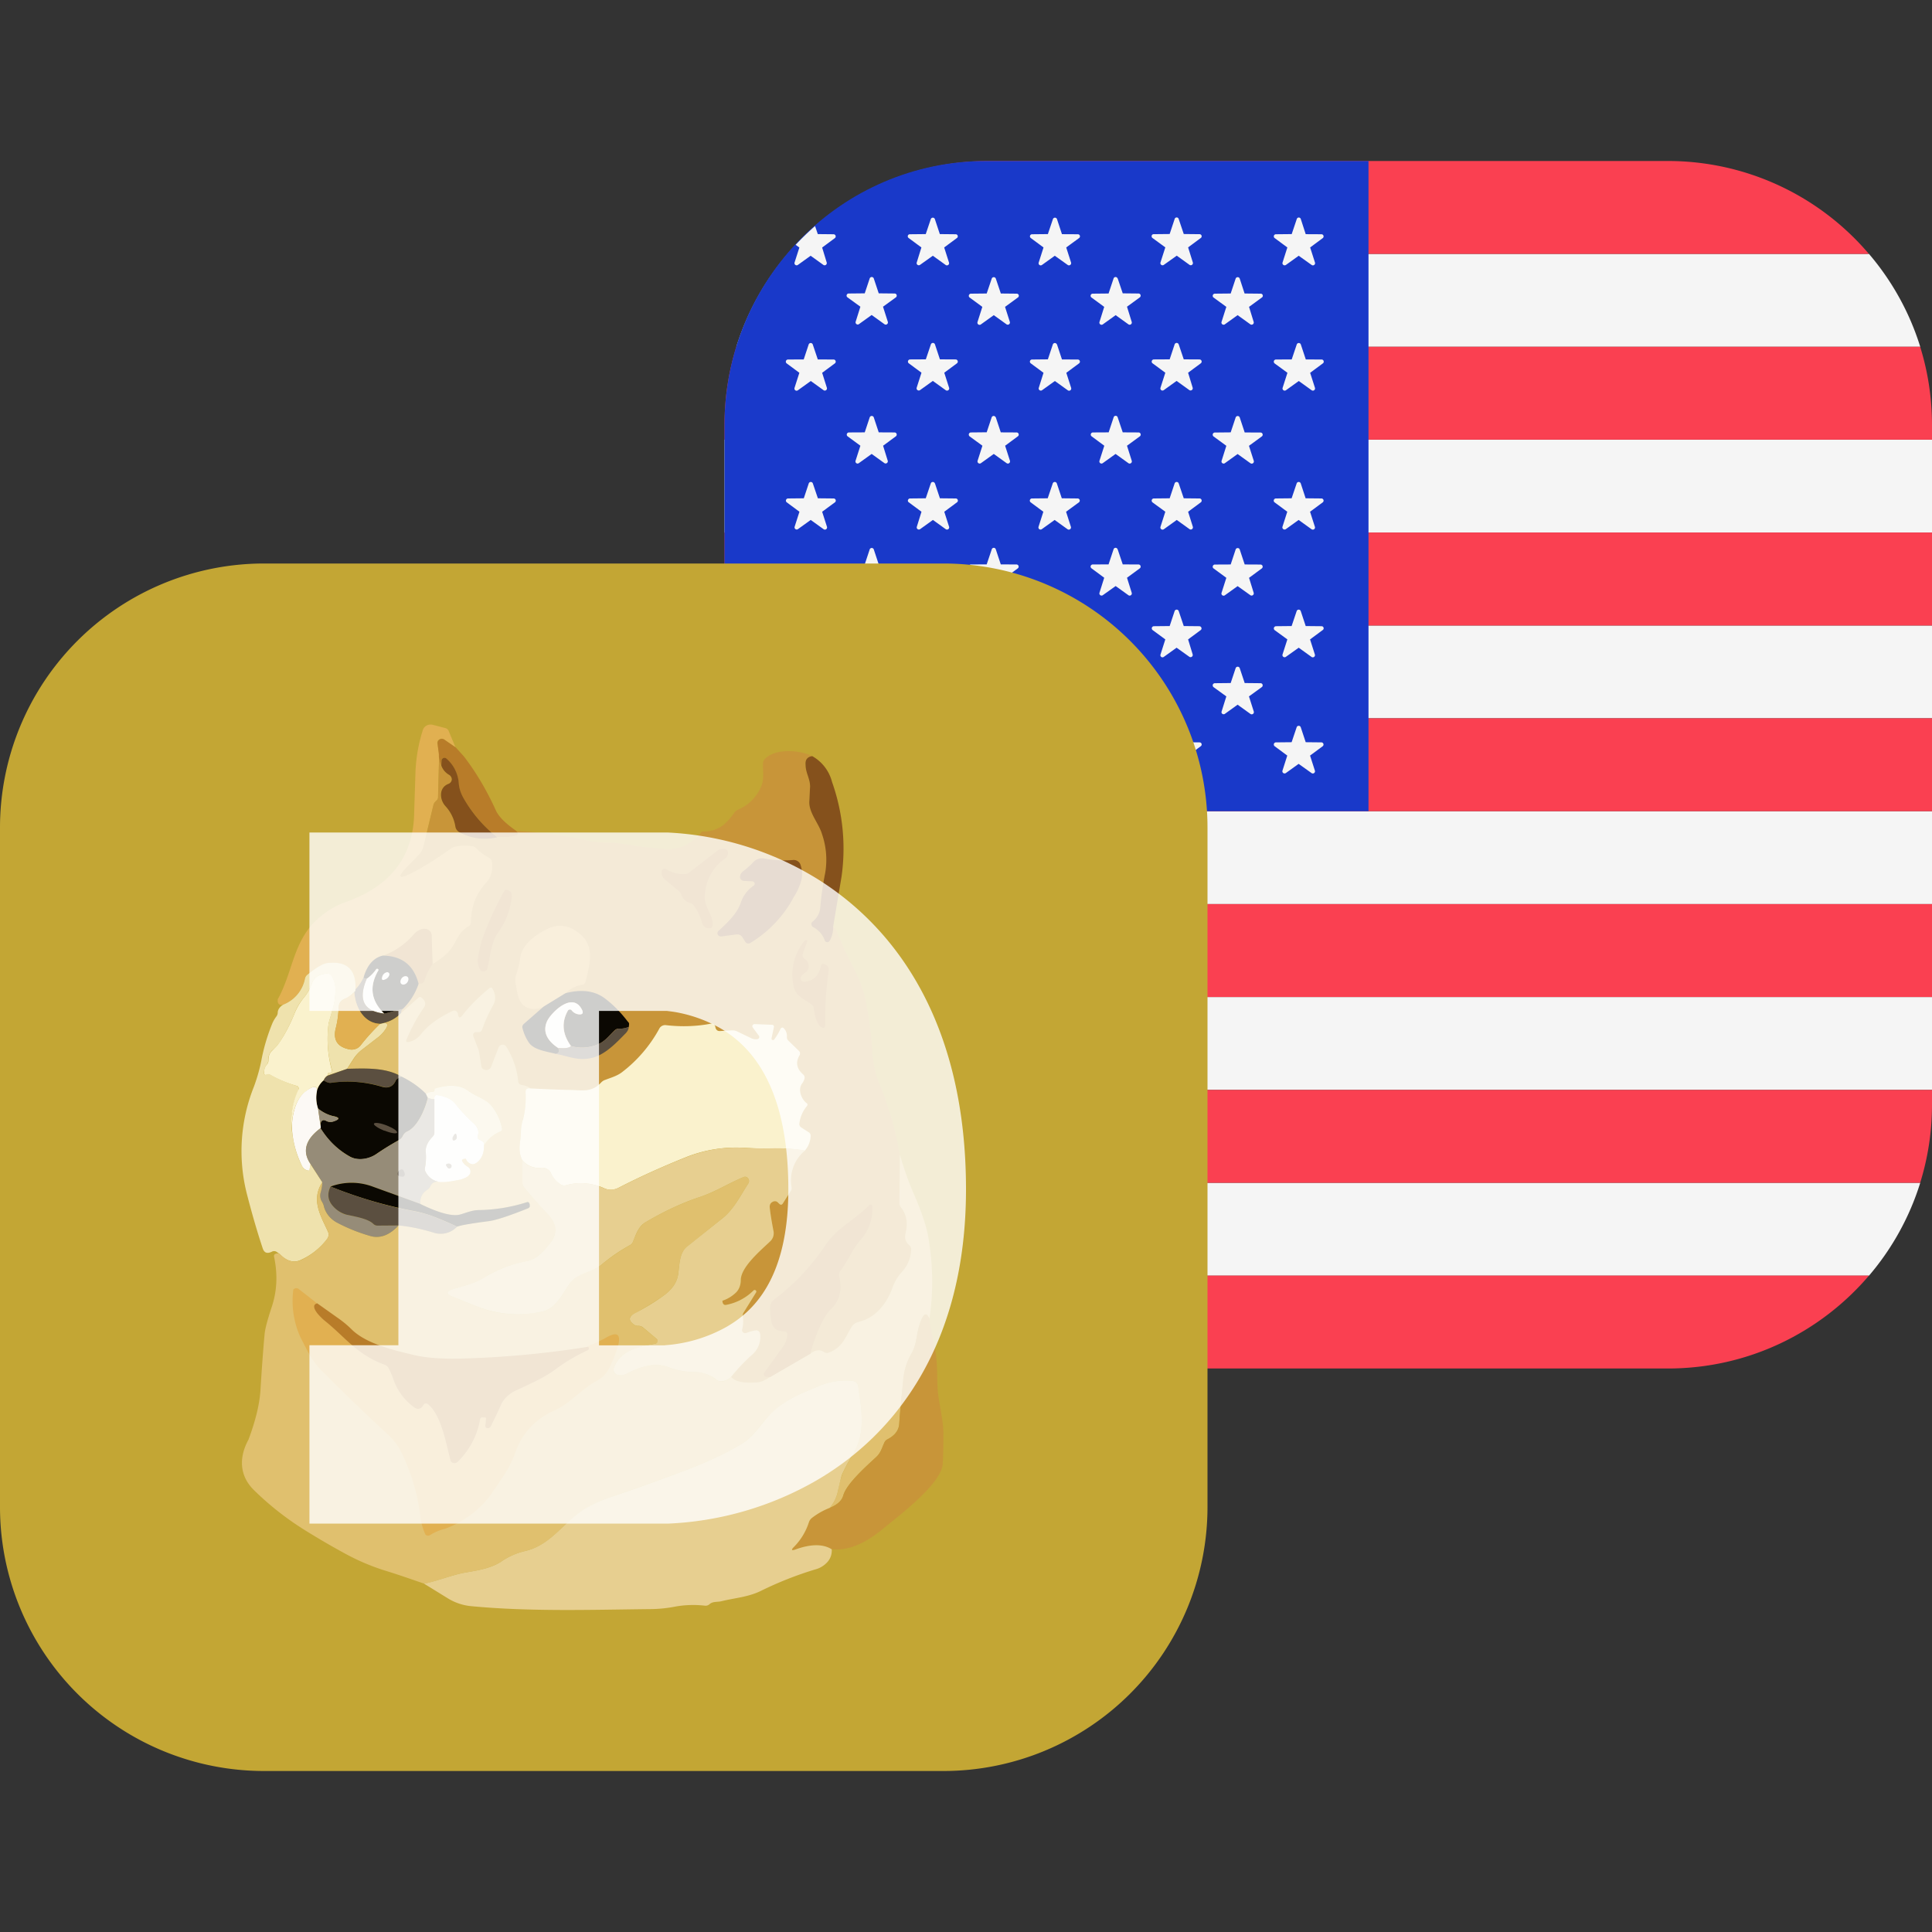 <svg xmlns="http://www.w3.org/2000/svg" width="24" height="24" fill="none"><rect width="100%" height="100%" fill="#333333" stroke="none"/><g clip-path="url(#a)"><path fill-rule="evenodd" clip-rule="evenodd" d="M9.784 3.154h13.433c.285.334.504.725.637 1.154H9.147c.134-.429.352-.82.637-1.154zM9 5.462h15v1.154H9V5.462zM24 7.77H9v1.153h15V7.77zM9 10.077h15v1.154H9v-1.154zm15 2.308H9v1.154h15v-1.154zM9.147 14.693h14.707a3.27 3.27 0 0 1-.637 1.154H9.784a3.274 3.274 0 0 1-.637-1.154z" fill="#F5F5F5"/><path fill-rule="evenodd" clip-rule="evenodd" d="M20.719 2H12.28c-1 0-1.896.448-2.498 1.154h13.434A3.274 3.274 0 0 0 20.719 2zM24 6.615H9V7.77h15V6.615zm-.147-2.307c.096.308.147.635.147.974v.18H9v-.18c0-.34.051-.666.147-.974h14.706zM24 8.923H9v1.154h15V8.923zm0 4.616v.18c0 .34-.051.666-.147.974H9.147A3.28 3.28 0 0 1 9 13.719v-.18h15zm-.783 2.307H9.783A3.274 3.274 0 0 0 12.281 17h8.438c1 0 1.896-.448 2.498-1.154zM9 11.231h15v1.154H9V11.23v.001z" fill="#FA4051"/><path d="M17 2h-4.75C10.455 2 9 3.47 9 5.281v4.796h8V2z" fill="#1939C9"/><path fill-rule="evenodd" clip-rule="evenodd" d="m11.613 2.721.062.187.197.002c.025 0 .036.032.015.047l-.158.117.06.188a.027.027 0 0 1-.041.03l-.16-.115-.16.114a.027.027 0 0 1-.04-.014.027.027 0 0 1 0-.016l.058-.187-.158-.117a.025.025 0 0 1-.01-.013.026.026 0 0 1 .01-.03.026.026 0 0 1 .016-.004l.196-.002.063-.187a.027.027 0 0 1 .025-.017.027.027 0 0 1 .025.017zm-1.743.541a.027.027 0 0 0 .04.03l.16-.115.16.115a.027.027 0 0 0 .03-.002.027.027 0 0 0 .01-.028l-.057-.187.158-.117a.027.027 0 0 0 .009-.013.028.028 0 0 0 0-.017.027.027 0 0 0-.025-.018l-.196-.002-.034-.1a3.302 3.302 0 0 0-.241.233l.046.034-.06.187zm.226 1.016.063.187.196.001c.026 0 .036.033.016.048l-.158.117.059.187a.027.027 0 0 1-.025.034.027.027 0 0 1-.015-.004l-.16-.115-.16.115a.027.027 0 0 1-.042-.03l.06-.187-.158-.117a.027.027 0 0 1 .015-.048l.197-.001.062-.187a.027.027 0 0 1 .025-.017.027.027 0 0 1 .025.017zm.064 1.912-.063-.186a.027.027 0 0 0-.025-.017.027.027 0 0 0-.025.017l-.062.186-.197.002a.027.027 0 0 0-.015.048l.158.117-.06.187a.027.027 0 0 0 .04.03l.16-.115.16.115a.027.027 0 0 0 .042-.014.027.027 0 0 0 0-.016l-.06-.187.159-.117a.027.027 0 0 0 .009-.013.028.028 0 0 0 0-.017.027.027 0 0 0-.025-.018l-.196-.002zm-.063 1.4.063.187.196.002c.026 0 .036.032.016.047l-.158.117.059.188a.027.027 0 0 1-.025.034.027.027 0 0 1-.015-.004l-.16-.115-.16.114a.027.027 0 0 1-.042-.03l.06-.187-.158-.117a.027.027 0 0 1 .015-.047l.197-.002.062-.187a.027.027 0 0 1 .025-.017.027.027 0 0 1 .025.017zm.063 1.63-.063-.187a.027.027 0 0 0-.025-.017.027.027 0 0 0-.025.017l-.062.187-.197.002a.027.027 0 0 0-.015.047l.158.117-.06.188a.027.027 0 0 0 .04.03l.16-.115.16.114a.027.027 0 0 0 .042-.014.027.027 0 0 0 0-.016l-.06-.187.159-.117a.026.026 0 0 0 .008-.013.027.027 0 0 0-.01-.028.027.027 0 0 0-.014-.006l-.196-.002zm.694-5.762.062.186.197.002c.026 0 .036.032.016.048l-.16.116.06.188a.027.027 0 0 1-.041.03l-.16-.115-.16.115a.027.027 0 0 1-.038-.014.027.027 0 0 1-.001-.016l.059-.188-.16-.116a.026.026 0 0 1-.01-.013.026.026 0 0 1 0-.017.026.026 0 0 1 .027-.018l.197-.002.062-.186a.027.027 0 0 1 .025-.017.027.027 0 0 1 .025.017zm.062 1.913-.062-.187a.027.027 0 0 0-.025-.017.027.027 0 0 0-.025.017l-.062.187-.197.001a.027.027 0 0 0-.025.035c.001.005.005.01.009.013l.159.117-.06.187a.027.027 0 0 0 .01.03.027.027 0 0 0 .03 0l.16-.115.16.115a.027.027 0 0 0 .03-.002.027.027 0 0 0 .01-.028l-.058-.187.159-.117a.027.027 0 0 0 .009-.013.028.028 0 0 0 0-.017.027.027 0 0 0-.025-.018l-.197-.001zm-.062 1.453.062.187.197.001c.026 0 .036.033.016.048l-.16.117.06.188a.027.027 0 0 1-.025.034.027.027 0 0 1-.014-.004l-.161-.115-.16.114a.027.027 0 0 1-.04-.014.027.027 0 0 1 0-.016l.059-.187-.16-.117a.027.027 0 0 1-.008-.013.026.026 0 0 1 0-.017.027.027 0 0 1 .025-.018l.197-.001.062-.187a.027.027 0 0 1 .025-.017.027.027 0 0 1 .025.017zm.062 1.66-.063-.184a.027.027 0 0 0-.025-.017.027.027 0 0 0-.025.017l-.062.186-.197.002a.027.027 0 0 0-.025.035c.001.005.005.01.009.013l.159.116-.06.188a.027.027 0 0 0 .01.03.027.027 0 0 0 .03 0l.16-.115.16.115a.027.027 0 0 0 .03-.002.027.027 0 0 0 .01-.028l-.058-.188.159-.116a.027.027 0 0 0 .009-.013.028.028 0 0 0 0-.017.027.027 0 0 0-.025-.018l-.197-.002v-.002zm.76-4.02-.062-.187a.027.027 0 0 0-.025-.017.027.027 0 0 0-.025.017l-.063.187-.196.001a.027.027 0 0 0-.025.035c.001.005.005.01.009.013l.158.117-.06.187a.027.027 0 0 0 .026.034c.005 0 .01-.001.015-.004l.16-.115.16.115a.027.027 0 0 0 .042-.013.026.026 0 0 0 0-.017l-.06-.187.158-.117a.027.027 0 0 0 0-.042.027.027 0 0 0-.015-.006l-.197-.001zm-.062 1.54.062.186.197.002c.025 0 .036.033.015.048l-.158.117.06.187a.027.027 0 0 1-.041.03l-.16-.115-.16.115a.027.027 0 0 1-.04-.014.027.027 0 0 1 0-.016l.058-.187-.158-.117a.026.026 0 0 1-.01-.013.026.026 0 0 1 .001-.017.027.027 0 0 1 .025-.018l.195-.002.063-.186a.027.027 0 0 1 .025-.017.027.027 0 0 1 .025.017zm.062 1.773-.062-.187a.027.027 0 0 0-.025-.017.027.027 0 0 0-.025.017l-.063.187-.196.002a.027.027 0 0 0-.024.018.026.026 0 0 0 0 .016c.001.005.004.01.008.013l.158.117-.06.188a.027.027 0 0 0 .026.034c.005 0 .01-.001.015-.004l.16-.115.16.114a.027.027 0 0 0 .042-.013.026.026 0 0 0 0-.017l-.06-.187.158-.117a.027.027 0 0 0 .008-.028.027.027 0 0 0-.023-.019l-.197-.002zm-.062 1.256.062.187.197.002c.025 0 .036.032.015.047l-.158.117.06.188a.027.027 0 0 1-.041.03l-.16-.115-.16.114a.027.027 0 0 1-.04-.014.027.027 0 0 1 0-.016l.058-.187-.158-.117a.027.027 0 0 1-.008-.013.026.026 0 0 1 .01-.028.027.027 0 0 1 .014-.006l.195-.002.063-.187a.027.027 0 0 1 .025-.017.027.027 0 0 1 .025.017zm.818-5.389-.062-.184a.027.027 0 0 0-.025-.017.027.027 0 0 0-.025.017l-.063.186-.196.002a.027.027 0 0 0-.025.035c.001.005.005.01.009.013l.158.116-.06.188a.027.027 0 0 0 .042.03l.16-.115.16.115a.027.027 0 0 0 .03-.002.027.027 0 0 0 .01-.028l-.06-.188.159-.116a.026.026 0 0 0-.015-.048l-.197-.002v-.002zm-.062 1.54.062.187.197.001c.025 0 .036.033.015.048l-.158.117.06.187a.027.027 0 0 1-.041.03l-.16-.115-.16.115a.027.027 0 0 1-.041-.03l.06-.187-.16-.117a.026.026 0 0 1-.008-.013.026.026 0 0 1 0-.017.027.027 0 0 1 .025-.018l.196-.002.062-.186a.027.027 0 0 1 .025-.017c.005 0 .01.002.015.005a.03.03 0 0 1 .01.012zm.062 1.827-.062-.187a.026.026 0 0 0-.05 0l-.063.187-.196.001a.027.027 0 0 0-.025.035c.001.005.005.01.009.013l.158.117-.06.188a.027.027 0 0 0 .042.03l.16-.115.16.114a.027.027 0 0 0 .03-.002.027.027 0 0 0 .01-.028l-.06-.187.159-.117a.027.027 0 0 0 0-.042.027.027 0 0 0-.015-.006l-.197-.001zm-.062 1.288.062.186.197.002c.025 0 .036.032.015.048l-.158.116.06.188a.027.027 0 0 1-.041.03l-.16-.115-.16.115a.027.027 0 0 1-.041-.03l.06-.188-.16-.116a.026.026 0 0 1-.008-.013.026.026 0 0 1 0-.017.027.027 0 0 1 .025-.018l.196-.002.062-.186a.027.027 0 0 1 .025-.017c.005 0 .01.002.015.005a.03.03 0 0 1 .01.012zm.822-5.39-.062-.188a.027.027 0 0 0-.025-.017.027.027 0 0 0-.025.017l-.063.187-.197.002a.026.026 0 0 0-.015.047l.158.117-.06.188a.027.027 0 0 0 .01.03.027.027 0 0 0 .03 0l.16-.115.16.114a.027.027 0 0 0 .042-.014.027.027 0 0 0 0-.016l-.06-.187.16-.117a.026.026 0 0 0 0-.042.026.026 0 0 0-.016-.005l-.197-.001zm-.062 1.369.062.187.197.001c.025 0 .036.033.015.048l-.158.117.06.187a.027.027 0 0 1-.042.03l-.16-.115-.16.115a.027.027 0 0 1-.04-.014.027.027 0 0 1 0-.016l.059-.187-.158-.117a.027.027 0 0 1-.01-.03.027.027 0 0 1 .025-.018l.197-.002.062-.186a.027.027 0 0 1 .025-.017c.005 0 .01.002.015.005a.03.03 0 0 1 .01.012zm.06 1.912-.062-.186a.027.027 0 0 0-.025-.017.027.027 0 0 0-.025.017l-.063.186-.197.002a.027.027 0 0 0-.024.019.027.027 0 0 0 .009.029l.158.117-.06.187a.027.027 0 0 0 .01.03.027.027 0 0 0 .03 0l.16-.115.16.115a.027.027 0 0 0 .042-.014.027.027 0 0 0 0-.016l-.06-.187.16-.117a.027.027 0 0 0 .009-.013.028.028 0 0 0 0-.017.027.027 0 0 0-.025-.018l-.197-.002zm-.062 1.4.062.187.197.002c.025 0 .036.032.015.047l-.158.117.06.188a.027.027 0 0 1-.042.03l-.16-.115-.16.114a.027.027 0 0 1-.04-.014.027.027 0 0 1 0-.016l.059-.187-.158-.117a.027.027 0 0 1-.008-.013.028.028 0 0 1 .009-.028.027.027 0 0 1 .014-.006l.197-.002.062-.187a.027.027 0 0 1 .025-.017c.005 0 .01.002.015.005a.03.03 0 0 1 .01.012zm.062 1.63-.062-.187a.027.027 0 0 0-.025-.017.027.027 0 0 0-.025.017l-.063.187-.197.002a.027.027 0 0 0-.023.019.028.028 0 0 0 0 .015c.001.005.004.01.008.013l.158.117-.06.188a.027.027 0 0 0 .01.03.027.027 0 0 0 .03 0l.16-.115.16.114a.027.027 0 0 0 .042-.014.027.027 0 0 0 0-.016l-.06-.187.16-.117a.026.026 0 0 0 .008-.013.027.027 0 0 0-.01-.028.027.027 0 0 0-.014-.006l-.197-.002zm.694-5.762.063.186.196.002c.026 0 .036.032.016.048L14 3.81l.059.19a.027.027 0 0 1-.025.034.027.027 0 0 1-.015-.004l-.16-.115-.16.115a.027.027 0 0 1-.041-.03l.059-.188-.158-.116a.027.027 0 0 1-.01-.03.027.027 0 0 1 .025-.018l.197-.002.062-.186a.026.026 0 0 1 .05 0v-.002zm.063 1.913-.063-.187a.026.026 0 0 0-.05 0l-.062.187-.197.001a.027.027 0 0 0-.024.019.027.027 0 0 0 .009.029l.158.117-.06.187a.027.027 0 0 0 .01.03.027.027 0 0 0 .03 0l.16-.115.16.115a.027.027 0 0 0 .041-.014.027.027 0 0 0 0-.016L14 5.537l.16-.117a.027.027 0 0 0 .009-.013.028.028 0 0 0 0-.017.027.027 0 0 0-.025-.018l-.196-.001zm-.063 1.453.063.187.196.001c.026 0 .036.033.016.048L14 7.177l.059.188a.027.027 0 0 1-.025.034.027.027 0 0 1-.015-.004l-.16-.115-.16.114a.027.027 0 0 1-.041-.03l.059-.187-.158-.117a.027.027 0 0 1-.01-.03.027.027 0 0 1 .025-.018l.197-.001.062-.187a.026.026 0 0 1 .05 0zm.063 1.66-.062-.184a.026.026 0 0 0-.05 0l-.062.186-.197.002a.027.027 0 0 0-.024.019.027.027 0 0 0 .009.029l.158.116-.06.188a.027.027 0 0 0 .01.03.027.027 0 0 0 .03 0l.16-.115.16.115a.027.027 0 0 0 .041-.014.027.027 0 0 0 0-.016L14 8.652l.16-.116a.027.027 0 0 0 .009-.013.028.028 0 0 0 0-.017.027.027 0 0 0-.025-.018l-.196-.002-.001-.002zm.695-5.764.063.187.196.002c.026 0 .036.032.016.047l-.158.117.059.188a.027.027 0 0 1-.025.034.027.027 0 0 1-.015-.004l-.16-.115-.16.114a.027.027 0 0 1-.042-.03l.06-.187-.16-.117a.025.025 0 0 1-.009-.013.026.026 0 0 1 .01-.03.026.026 0 0 1 .016-.004l.197-.002.062-.187a.026.026 0 0 1 .05 0zm.063 1.744-.063-.187a.027.027 0 0 0-.025-.017.027.027 0 0 0-.025.017l-.062.187-.197.001a.027.027 0 0 0-.025.035c.001.005.005.01.009.013l.159.117-.06.187a.027.027 0 0 0 .01.03.027.027 0 0 0 .03 0l.16-.115.16.115a.027.027 0 0 0 .03-.002.027.027 0 0 0 .01-.028l-.057-.187.158-.117a.027.027 0 0 0 .009-.013.028.028 0 0 0 0-.017.027.027 0 0 0-.025-.018l-.196-.001zm-.063 1.54.063.186.196.002c.026 0 .036.033.016.048l-.158.117.059.187a.027.027 0 0 1-.025.034.027.027 0 0 1-.015-.004l-.16-.115-.16.115a.027.027 0 0 1-.042-.03l.06-.187-.16-.117a.026.026 0 0 1-.008-.013.026.026 0 0 1 0-.017.027.027 0 0 1 .025-.018l.197-.002.062-.186a.027.027 0 0 1 .025-.017.027.027 0 0 1 .025.017zm.063 1.773-.063-.187a.027.027 0 0 0-.025-.017.027.027 0 0 0-.025.017l-.062.187-.197.002a.027.027 0 0 0-.024.018.026.026 0 0 0 0 .016c.001.005.004.01.008.013l.159.117-.06.188a.027.027 0 0 0 .01.03.027.027 0 0 0 .03 0l.16-.115.16.114a.027.027 0 0 0 .03-.002.027.027 0 0 0 .01-.028l-.057-.187.158-.117a.026.026 0 0 0 .008-.013.027.027 0 0 0-.01-.028.027.027 0 0 0-.014-.006l-.196-.002zm-.063 1.256.063.187.196.002c.026 0 .036.032.016.047l-.158.117.059.188a.027.027 0 0 1-.025.034.027.027 0 0 1-.015-.004l-.16-.115-.16.114a.027.027 0 0 1-.042-.03l.06-.187-.16-.117a.027.027 0 0 1-.007-.013.026.026 0 0 1 .01-.028.027.027 0 0 1 .014-.006l.197-.002.062-.187a.027.027 0 0 1 .025-.017.027.027 0 0 1 .025.017zm.818-5.389-.06-.184a.027.027 0 0 0-.025-.017.027.027 0 0 0-.025.017l-.062.186-.197.002a.027.027 0 0 0-.025.035c.001.005.004.01.009.013l.159.116-.06.188a.027.027 0 0 0 .025.034c.005 0 .01-.001.015-.004l.16-.115.16.115a.027.027 0 0 0 .03-.002.027.027 0 0 0 .01-.028l-.058-.188.159-.116a.026.026 0 0 0-.016-.048l-.197-.002-.002-.002zm-.06 1.541.062.187.197.001c.026 0 .036.033.016.048l-.16.117.06.187a.027.027 0 0 1-.041.03l-.16-.115-.16.115a.027.027 0 0 1-.039-.014.027.027 0 0 1 0-.016l.059-.187-.16-.117a.026.026 0 0 1-.008-.013.026.026 0 0 1 0-.017.027.027 0 0 1 .025-.018l.197-.002.062-.186a.027.027 0 0 1 .025-.017.027.027 0 0 1 .025.017zm.062 1.827-.062-.187a.027.027 0 0 0-.025-.017.027.027 0 0 0-.025.017l-.062.187-.197.001a.027.027 0 0 0-.025.035c.001.005.004.01.009.013l.159.117-.06.188a.027.027 0 0 0 .025.034c.005 0 .01-.001.015-.004l.16-.115.16.114a.027.027 0 0 0 .03-.002.027.027 0 0 0 .01-.028l-.058-.187.159-.117a.027.027 0 0 0 .009-.013.028.028 0 0 0 0-.017.027.027 0 0 0-.025-.018l-.197-.001zM15.4 8.299l.062.186.197.002c.026 0 .036.032.016.048l-.16.116.06.188a.027.027 0 0 1-.041.03l-.16-.115-.16.115a.027.027 0 0 1-.039-.014.027.027 0 0 1 0-.016l.059-.188-.16-.116a.026.026 0 0 1-.008-.013.026.026 0 0 1 0-.017.027.027 0 0 1 .025-.018l.197-.002.062-.186a.027.027 0 0 1 .025-.017.027.027 0 0 1 .025.017zm.82-5.39-.061-.188a.026.026 0 0 0-.05 0l-.063.187-.196.002a.026.026 0 0 0-.025.018.026.026 0 0 0 0 .016c.001.005.004.01.009.013l.158.117-.06.188a.027.027 0 0 0 .026.034c.005 0 .01-.001.015-.004l.16-.115.16.114a.027.027 0 0 0 .042-.013.026.026 0 0 0 0-.017l-.06-.187.158-.117a.027.027 0 0 0 .008-.028.027.027 0 0 0-.023-.019l-.197-.001zm-.061 1.369.062.187.197.001c.025 0 .036.033.015.048l-.158.117.06.187a.027.027 0 0 1-.041.03l-.16-.115-.16.115a.027.027 0 0 1-.041-.03l.06-.187-.16-.117a.027.027 0 0 1-.008-.013.026.026 0 0 1 0-.017.027.027 0 0 1 .025-.018l.196-.001.063-.187a.027.027 0 0 1 .025-.017.027.027 0 0 1 .025.017zm.06 1.912-.061-.186a.027.027 0 0 0-.025-.017.027.027 0 0 0-.025.017l-.063.186-.196.002a.027.027 0 0 0-.025.035c.001.005.005.01.009.013l.158.117-.06.187a.027.027 0 0 0 .026.034c.005 0 .01-.001.015-.004l.16-.115.16.115a.027.027 0 0 0 .042-.013.026.026 0 0 0 0-.017l-.06-.187.158-.117a.027.027 0 0 0 0-.042.027.027 0 0 0-.015-.006l-.197-.002zm-.061 1.4.062.187.197.002c.025 0 .036.032.015.047l-.158.117.06.188a.027.027 0 0 1-.041.03l-.16-.115-.16.114a.027.027 0 0 1-.041-.03l.06-.187-.16-.117a.027.027 0 0 1-.007-.013.026.026 0 0 1 .01-.028.027.027 0 0 1 .014-.006l.196-.002.063-.187a.027.027 0 0 1 .025-.017.027.027 0 0 1 .025.017zm.062 1.63-.062-.187a.027.027 0 0 0-.025-.017.027.027 0 0 0-.025.017l-.063.187-.196.002a.027.027 0 0 0-.024.018.026.026 0 0 0 0 .016c.001.005.004.01.008.013l.158.117-.06.188a.027.027 0 0 0 .026.034c.005 0 .01-.001.015-.004l.16-.115.16.114a.027.027 0 0 0 .042-.013.026.026 0 0 0 0-.017l-.06-.187.158-.117a.027.027 0 0 0 .008-.028.027.027 0 0 0-.023-.019l-.197-.002z" fill="#F5F5F5"/><path d="M11.719 7H3.28A3.281 3.281 0 0 0 0 10.281v8.438A3.28 3.28 0 0 0 3.281 22h8.438A3.281 3.281 0 0 0 15 18.719V10.28A3.281 3.281 0 0 0 11.719 7z" fill="#C3A634"/><path d="m5.66 9.283-.143-.097a.055.055 0 0 0-.08.02.049.049 0 0 0-.004.028l.022.134-.014.537a.052.052 0 0 1-.017.037l-.014.014a.088.088 0 0 0-.025.043c-.042.166-.084.338-.121.51a.246.246 0 0 1-.068.118l-.12.123c-.152.156-.133.182.064.08.15-.08.298-.174.456-.287.05-.037.14-.048.261-.034.023.002.043.01.057.026.05.051.104.089.163.121.02.008.03.027.034.048.014.092 0 .188-.068.258a.71.71 0 0 0-.191.488.064.064 0 0 1-.034.06c-.143.08-.152.233-.27.34a1.314 1.314 0 0 1-.174.129l-.012-.36a.08.08 0 0 0-.028-.059.089.089 0 0 0-.064-.021c-.045 0-.09.027-.13.07a.9.9 0 0 1-.377.26c-.118.027-.197.115-.244.268a.49.49 0 0 1-.104.156c.014-.245-.102-.355-.346-.33-.054.005-.138.053-.253.147a.085.085 0 0 0-.029.048.437.437 0 0 1-.27.322c-.047.011-.07-.01-.067-.056 0-.008 0-.013.006-.021.185-.336.188-.736.511-1.004.087-.077.187-.138.296-.182.56-.188.852-.54.88-1.063l.017-.525c.004-.19.035-.38.093-.561a.098.098 0 0 1 .048-.056.106.106 0 0 1 .075-.008l.155.04a.06.06 0 0 1 .042.035l.085.204h.003z" fill="#E1B051"/><path d="m5.66 9.283.104.115c.158.206.287.43.394.665.034.078.115.161.25.255.076.056 0 .086-.233.08a1.702 1.702 0 0 1-.41-.469.441.441 0 0 1-.068-.201.45.45 0 0 0-.152-.303.038.038 0 0 0-.038-.008.037.037 0 0 0-.016.011.034.034 0 0 0-.008.018l-.003.065a.303.303 0 0 1-.028-.14l-.017-.137c0-.01.001-.019.006-.027a.052.052 0 0 1 .02-.021.055.055 0 0 1 .056 0l.14.097h.003z" fill="#B87C29"/><path d="M10.09 9.393c-.059.005-.09.042-.084.107 0 .102.056.172.056.268 0 .062-.002.12-.008.183-.011.142.118.273.157.407a.99.99 0 0 1 .04.486 3.976 3.976 0 0 0-.062.43.235.235 0 0 1-.093.174.042.042 0 0 0-.011.054l.017.015c.07.04.118.097.14.167a.033.033 0 0 0 .012.017.035.035 0 0 0 .04.001.032.032 0 0 0 .013-.016.342.342 0 0 0 .042-.177c.028.027.048.054.05.07.057.147.125.292.198.43.079.152.126.28.149.388.048.23.079.462.093.69.005.11.04.276.084.375.121.29.205.582.253.883v.6a.066.066 0 0 0 .017.054c.07.089.087.196.056.322-.014.06 0 .108.042.143.02.016.029.034.029.059a.442.442 0 0 1-.116.281.52.52 0 0 0-.118.188c-.067.196-.205.378-.422.43a.135.135 0 0 0-.081.056c-.087.14-.113.263-.293.327a.053.053 0 0 1-.053-.008c-.05-.035-.107-.027-.169.019.037-.134.084-.269.146-.395a.647.647 0 0 1 .127-.177c.096-.102.124-.23.084-.391a.076.076 0 0 1 .014-.062c.096-.132.15-.268.26-.397a.581.581 0 0 0 .14-.408.024.024 0 0 0-.014-.021h-.017a.028.028 0 0 0-.011.008c-.17.174-.397.279-.535.482-.177.269-.39.494-.641.685a.142.142 0 0 0-.056.128c.017.127 0 .266.177.269.028.002.04.016.04.04a.23.23 0 0 1-.049.142c-.084.115-.165.231-.244.349 0 .009.003.017.01.024.006.006.014.01.023.01l.045.003c-.05.027-.095.062-.157.067-.169.017-.278-.008-.33-.067.097-.115.184-.206.26-.276a.281.281 0 0 0 .096-.279.046.046 0 0 0-.043-.024.45.45 0 0 0-.118.032.04.04 0 0 1-.043-.004.038.038 0 0 1-.013-.017.036.036 0 0 1 0-.022.486.486 0 0 0 .011-.169.057.057 0 0 1 .008-.043l.155-.25a.019.019 0 0 0 .003-.014.018.018 0 0 0-.009-.012.02.02 0 0 0-.012-.004.02.02 0 0 0-.013.004.655.655 0 0 1-.337.182c-.026.006-.04-.005-.048-.026l-.006-.022.003-.003a.438.438 0 0 0 .174-.107.227.227 0 0 0 .057-.153c0-.163.247-.367.362-.477a.136.136 0 0 0 .042-.126 3.395 3.395 0 0 1-.047-.296c-.003-.034.011-.059.042-.072a.047.047 0 0 1 .028-.005c.009 0 .017.005.025.01l.023.022c.02.016.037.013.048-.008l.101-.161a.049.049 0 0 0 .006-.032.477.477 0 0 1 .163-.46.293.293 0 0 0 .073-.181.047.047 0 0 0-.028-.049l-.085-.054a.054.054 0 0 1-.022-.022.051.051 0 0 1-.006-.031.436.436 0 0 1 .093-.215c.011-.013.011-.027-.003-.037-.064-.049-.112-.17-.056-.242a.168.168 0 0 0 .028-.07.041.041 0 0 0-.011-.04c-.084-.075-.101-.155-.048-.244.009-.019.009-.035-.006-.048l-.137-.137a.046.046 0 0 1-.014-.04.139.139 0 0 0-.037-.107.029.029 0 0 0-.023-.01.03.03 0 0 0-.013.004.027.027 0 0 0-.009.01.639.639 0 0 1-.076.135l-.017.005c-.014 0-.02-.008-.017-.021l.028-.134c.006-.022-.002-.035-.028-.035l-.208-.008a.03.03 0 0 0-.014.003.027.027 0 0 0-.015.023c0 .005.001.01.004.014l.076.107a.026.026 0 0 1 .003.024.027.027 0 0 1-.02.017.115.115 0 0 1-.073-.011l-.186-.089a.134.134 0 0 0-.062-.01l-.14.008c-.031 0-.05-.011-.057-.038l-.008-.021a.043.043 0 0 0-.019-.026.047.047 0 0 0-.032-.007 1.827 1.827 0 0 1-.562.02.082.082 0 0 0-.046.008.077.077 0 0 0-.033.031 1.71 1.71 0 0 1-.47.548c-.061.045-.132.067-.202.091a.13.13 0 0 0-.056.035c-.116.123-.22.094-.377.091-.169-.003-.332-.01-.495-.019a.26.26 0 0 0-.113-.043.052.052 0 0 1-.028-.014.047.047 0 0 1-.014-.029.99.99 0 0 0-.146-.431.05.05 0 0 0-.021-.021.054.054 0 0 0-.057.004.05.05 0 0 0-.018.022l-.098.247a.062.062 0 0 1-.045.037.065.065 0 0 1-.056-.016.058.058 0 0 1-.017-.035l-.026-.155a.335.335 0 0 0-.02-.073l-.056-.147a.033.033 0 0 1 0-.025.035.035 0 0 1 .017-.018.037.037 0 0 1 .017-.003h.037c.02 0 .03-.008.04-.027.033-.102.08-.201.134-.295a.204.204 0 0 0-.003-.215c-.01-.018-.028-.02-.045-.005a2.318 2.318 0 0 0-.332.333c-.028.04-.047.035-.056-.014a.053.053 0 0 0-.014-.035c-.014-.01-.028-.013-.048-.005-.171.08-.303.175-.393.287a.26.26 0 0 1-.158.1c-.022.002-.028-.006-.025-.027.058-.143.131-.28.22-.408.027-.038.016-.075-.029-.113-.014-.016-.028-.016-.045 0l-.21.188c-.001-.02.006-.039.019-.054a.75.75 0 0 0 .197-.31c.042.002.067-.012.076-.041a.618.618 0 0 1 .098-.201c.062-.038.121-.08.174-.13.119-.106.127-.26.27-.34a.065.065 0 0 0 .026-.025.062.062 0 0 0 .008-.034c0-.188.065-.349.191-.488a.307.307 0 0 0 .068-.258.06.06 0 0 0-.01-.028.064.064 0 0 0-.024-.02.622.622 0 0 1-.16-.12.095.095 0 0 0-.056-.027c-.127-.014-.214 0-.265.034-.157.113-.31.21-.455.288-.197.101-.217.075-.065-.081l.12-.123a.266.266 0 0 0 .068-.119l.121-.51a.088.088 0 0 1 .026-.042l.014-.014a.052.052 0 0 0 .017-.037l.014-.537a.277.277 0 0 0 .025.143.228.228 0 0 0 .096.115c.01.006.02.014.025.025.006.01.009.022.008.034a.06.06 0 0 1-.012.033.064.064 0 0 1-.03.02c-.124.049-.112.196-.036.277a.49.49 0 0 1 .126.255c.003.032.023.053.054.072.157.08.309.1.464.06.23 0 .309-.028.233-.081.31.018.605.059.886.12.084.017.172.027.259.027.163 0 .312.043.478.057.163.013.326.053.478-.022a.622.622 0 0 0 .21-.174.4.4 0 0 0 .265-.08.696.696 0 0 0 .14-.159.118.118 0 0 1 .043-.032.54.54 0 0 0 .29-.293c.036-.088.017-.187.02-.281 0-.02.008-.04.022-.054.132-.142.45-.11.59-.037z" fill="#C89539"/><path d="M10.09 9.393a.514.514 0 0 1 .246.321c.134.378.174.78.118 1.175l-.104.62a.342.342 0 0 1-.043.177.033.033 0 0 1-.013.014.035.035 0 0 1-.037-.002.032.032 0 0 1-.011-.014.299.299 0 0 0-.144-.167.044.044 0 0 1-.02-.023.041.041 0 0 1 0-.03.045.045 0 0 1 .014-.017.242.242 0 0 0 .093-.174c.014-.15.034-.292.062-.43a.978.978 0 0 0-.04-.482c-.039-.134-.168-.268-.157-.41l.009-.18c0-.1-.056-.17-.056-.271-.006-.065.025-.1.084-.107zM6.18 10.4a.645.645 0 0 1-.467-.059.098.098 0 0 1-.038-.03.092.092 0 0 1-.018-.042.486.486 0 0 0-.124-.255c-.073-.08-.085-.228.036-.276a.065.065 0 0 0 .03-.021.06.06 0 0 0 .013-.033.062.062 0 0 0-.009-.034.066.066 0 0 0-.025-.025.214.214 0 0 1-.096-.115l.003-.065c0-.006.003-.013.008-.018a.037.037 0 0 1 .016-.011.038.038 0 0 1 .038.008.449.449 0 0 1 .152.303c.005.07.028.137.067.201.11.188.248.344.41.472h.004z" fill="#85511C"/><path d="M8.923 10.56a.07.07 0 0 1 .037-.014c.07-.008.095.019.078.08a.072.072 0 0 1-.028.038.57.57 0 0 0-.253.464c-.011.148.099.223.096.365l-.009.024a.05.05 0 0 1-.036.016c-.045-.002-.073-.026-.085-.064a.659.659 0 0 0-.106-.223.076.076 0 0 0-.04-.027.166.166 0 0 1-.07-.037.155.155 0 0 1-.042-.065.12.12 0 0 0-.034-.05l-.163-.135a.124.124 0 0 1-.04-.047.119.119 0 0 1-.01-.06.037.037 0 0 1 .012-.023.04.04 0 0 1 .027-.01c.008 0 .014 0 .02.006a.398.398 0 0 0 .235.06c.02 0 .037-.009.054-.022l.357-.277z" fill="#B87C29"/><path d="M9.87 11.126a1.477 1.477 0 0 1-.553.59.047.047 0 0 1-.033.003.045.045 0 0 1-.026-.02l-.037-.058a.071.071 0 0 0-.031-.027.076.076 0 0 0-.042-.006l-.191.025a.045.045 0 0 1-.024-.006.041.041 0 0 1-.017-.017.038.038 0 0 1 .007-.044c.11-.1.236-.218.281-.357a.412.412 0 0 1 .158-.207.03.03 0 0 0 .011-.014.028.028 0 0 0 .001-.017.03.03 0 0 0-.01-.015.032.032 0 0 0-.016-.008l-.107-.005a.054.054 0 0 1-.033-.014.05.05 0 0 1-.015-.031c0-.03.011-.054.04-.076a.95.95 0 0 0 .123-.11.147.147 0 0 1 .143-.046c.113.02.231.028.355.017.02-.001.039.004.055.015.017.01.029.026.035.044.02.059.025.12.014.177a.702.702 0 0 1-.087.207z" fill="#85511C"/><path d="M5.987 11.68c.062-.182.152-.383.273-.605.01-.022.028-.027.05-.016.037.013.05.04.048.077a.928.928 0 0 1-.169.446c-.098.144-.093.295-.138.456a.04.04 0 0 1-.014.018.044.044 0 0 1-.022.009c-.025.002-.042-.003-.05-.02a.222.222 0 0 1-.029-.13c.011-.079.028-.156.05-.234z" fill="#B87C29"/><path d="m7.022 12.338-.27.17c-.082.031-.15.034-.211.005-.107-.054-.115-.19-.135-.293a.215.215 0 0 1 .008-.118.976.976 0 0 0 .048-.198c.02-.17.183-.287.338-.365.143-.067.28-.046.413.07.183.16.107.391.06.59a.045.045 0 0 1-.015.023.048.048 0 0 1-.025.011.37.37 0 0 0-.208.105h-.003z" fill="#E1B051"/><path d="M5.373 11.979a.63.63 0 0 0-.098.2c-.008.03-.034.044-.076.041-.056-.228-.202-.343-.436-.349a.93.93 0 0 0 .377-.263.185.185 0 0 1 .13-.07c.011 0 .023.002.034.005a.089.089 0 0 1 .05.044.08.08 0 0 1 .008.032l.011.36zm4.619.217c.112-.008.182-.075.208-.204 0-.003.002-.007.005-.01a.025.025 0 0 1 .009-.006.027.027 0 0 1 .02 0l.022.008a.066.066 0 0 1 .031.027c.007.013.01.026.008.04-.033.23-.047.456-.045.67 0 .052-.02.06-.062.028-.036-.035-.064-.108-.078-.218a.074.074 0 0 0-.028-.053c-.099-.073-.203-.102-.225-.236a.656.656 0 0 1 .137-.553.028.028 0 0 1 .017-.01c.006 0 .012 0 .017.005v.01l-.056.156c-.006.024 0 .043.02.059.045.032.061.072.05.118a.085.085 0 0 1-.037.054.167.167 0 0 0-.056.056.039.039 0 0 0-.001.03c.003.01.011.019.021.024.006.005.014.005.023.005z" fill="#B87C29"/><path d="M4.764 11.871c.233.006.377.121.436.35a.778.778 0 0 1-.197.313l-.228.06c-.169-.162-.191-.339-.076-.537.006-.008.003-.014-.006-.02-.005-.005-.014-.002-.02.003a.491.491 0 0 1-.117.121c-.029-.002-.04-.01-.037-.027.045-.15.127-.241.245-.265v.002z" fill="#0B0802"/><path d="M4.415 12.293c0 .016-.003.026-.014.03-.048.045-.085.074-.11.08-.056.021-.084.059-.084.115a1.164 1.164 0 0 1-.034.247c-.04.147.014.236.155.268.028.008.06.008.088-.002a.14.14 0 0 0 .069-.052c.07-.09.15-.177.236-.26l.048-.01c.056 0 .056.032.003.101a.382.382 0 0 1-.068.07l-.202.156a.46.46 0 0 0-.107.112l-.084.13-.242.082.005-.018c0-.011.009-.017.023-.014.008 0 .017-.005.025-.019a.016.016 0 0 0 .003-.013 1.43 1.43 0 0 1-.042-.59l.053-.188c.02-.07.031-.145.031-.22a.306.306 0 0 0-.053-.177.055.055 0 0 0-.023-.021.06.06 0 0 0-.03-.006c-.093.005-.155.043-.183.115a.574.574 0 0 1-.107.188.704.704 0 0 0-.116.201c-.056.137-.12.26-.197.373a.882.882 0 0 1-.084.084.152.152 0 0 0-.04.117.089.089 0 0 1-.019.051.156.156 0 0 0-.034.108c0 .021.009.027.028.016a.064.064 0 0 1 .045 0c.107.062.221.11.34.145a.045.045 0 0 1 .018.035l-.003.018a.914.914 0 0 0-.085.48c.02.188.065.344.133.467.01.022.028.035.056.046.02.005.03 0 .034-.019l.01-.059.147.226c-.143.22-.022.413.07.614a.09.09 0 0 1-.01.091.846.846 0 0 1-.327.26c-.101.049-.197-.002-.264-.075l-.04-.027a.058.058 0 0 0-.056 0c-.056.027-.093.017-.113-.04-.073-.22-.14-.453-.202-.697a2.156 2.156 0 0 1 .093-1.315c.042-.115.076-.233.098-.357a2.4 2.4 0 0 1 .132-.432.434.434 0 0 1 .045-.077.086.086 0 0 0 .02-.049c0-.04.025-.075.068-.102a.437.437 0 0 0 .27-.322.085.085 0 0 1 .028-.048c.115-.094.2-.142.253-.147.244-.027.36.085.346.33z" fill="#EFE2AD"/><path d="M4.772 12.593c-.253-.032-.326-.174-.22-.432a.459.459 0 0 0 .121-.12c.006-.006.012-.009.02-.003.009.005.011.01.006.018-.116.199-.09.376.076.537h-.003zm.03-.515a.03.03 0 0 1 .016 0c.005.002.01.004.013.008a.026.026 0 0 1 .006.024.079.079 0 0 1-.019.034.085.085 0 0 1-.032.022c-.034.017-.048.006-.04-.026.009-.035.029-.054.057-.062z" fill="#FCF9F5"/><path d="M4.07 13.36a.11.11 0 0 0-.049.062.266.266 0 0 0-.084.134c.006-.075-.045-.072-.143.006-.13.096-.172.316-.17.464a.911.911 0 0 1 .088-.5.044.044 0 0 0-.017-.034 1.467 1.467 0 0 1-.34-.142.043.043 0 0 0-.045 0c-.02.008-.028.002-.028-.02a.139.139 0 0 1 .033-.107.072.072 0 0 0 .02-.053c0-.046.011-.086.042-.115.042-.043.07-.07.079-.084.079-.112.143-.236.2-.375a.768.768 0 0 1 .115-.199.574.574 0 0 0 .107-.188c.028-.072.09-.11.183-.115a.06.06 0 0 1 .032.005c.01.005.018.013.024.022a.304.304 0 0 1 .05.177c0 .075-.01.15-.03.223l-.054.187c-.027.2-.013.402.042.596l-.002.005c-.009.014-.017.02-.029.02-.01-.004-.02 0-.02.012l-.005.02z" fill="#FAF2CD"/><path d="M4.519 12.137c0 .013.008.021.037.024-.11.258-.037.402.219.43L5 12.533a.078.078 0 0 0-.017.051.417.417 0 0 1-.214.123l-.048.011c-.21-.008-.309-.22-.32-.397.011 0 .017-.013.014-.03a.523.523 0 0 0 .104-.155z" fill="#5B4F40"/><path d="M4.989 12.153c-.02.027-.02.06 0 .072.02.014.053.003.07-.021.02-.027.02-.059 0-.072-.02-.014-.053-.003-.07.021z" fill="#FCF9F5"/><path d="M6.592 13.521c-.042-.008-.062.008-.062.046.006.123-.006.236-.034.33a.82.82 0 0 0-.025.166c0 .124-.045.207.014.346l.006.285a.09.09 0 0 0 .022.059c.098.118.197.228.293.33.115.123.123.246.022.367-.084.1-.152.188-.29.218-.197.04-.377.107-.531.206-.113.072-.248.1-.377.14-.09.03-.093.061-.003.096l.287.116c.267.112.526.12.81.07.183-.033.262-.226.357-.355.093-.134.273-.131.397-.236.098-.08.213-.16.346-.236a.082.082 0 0 0 .039-.043c.04-.094.067-.19.163-.247.228-.134.45-.236.658-.306.197-.064.363-.171.554-.252a.047.047 0 0 1 .032 0c.01.003.02.01.025.019.014.021.014.04 0 .062-.099.153-.18.324-.33.44l-.433.348c-.095.075-.09.226-.107.336-.014.107-.081.198-.196.279a4.4 4.4 0 0 1-.35.214c-.07.038-.075.08-.01.132.014.01.033.019.056.019.022 0 .045.008.062.021l.171.142a.034.034 0 0 1 0 .054.038.038 0 0 1-.017.005c-.213.04-.438.08-.517.306a.06.06 0 0 0 .021.07c.007.005.015.008.024.01.04.011.079.006.112-.013.158-.08.35-.147.524-.08.106.04.213.059.32.059.101 0 .197.035.281.102.02.013.043.018.065.016a.194.194 0 0 0 .113-.057c.047.06.157.08.326.067.062-.005.107-.037.157-.067l.501-.29c.062-.048.118-.053.169-.018.017.01.034.013.053.008.18-.067.206-.188.293-.327a.142.142 0 0 1 .084-.057c.214-.05.352-.233.422-.429a.544.544 0 0 1 .112-.188.43.43 0 0 0 .118-.281.07.07 0 0 0-.028-.059c-.042-.038-.056-.084-.042-.143.031-.126.014-.233-.056-.322a.084.084 0 0 1-.02-.053l.006-.601c.05.177.112.349.183.51.087.206.14.364.163.477.064.349.073.7.02 1.052-.037-.091-.076-.07-.121.064-.045.14-.031.252-.113.384a.813.813 0 0 0-.093.34c-.02.175-.036.344-.047.51-.006.086-.057.15-.144.196a.082.082 0 0 0-.04.04c-.033.07-.044.13-.106.185-.113.105-.366.328-.405.473-.023.08-.093.123-.169.155a.453.453 0 0 0 .101-.204 1.3 1.3 0 0 1 .056-.214c.037-.089.085-.172.13-.247.166-.263.107-.56.067-.848a.074.074 0 0 0-.024-.044.081.081 0 0 0-.049-.02.85.85 0 0 0-.388.053c-.214.092-.394.15-.59.322-.141.121-.225.295-.372.392-.174.11-.413.225-.714.34-.315.119-.633.231-.95.341-.09.03-.178.07-.262.116-.298.16-.445.47-.79.55a.857.857 0 0 0-.301.134c-.13.083-.293.107-.445.134-.169.03-.326.1-.506.137-.158-.054-.324-.113-.498-.166a2.756 2.756 0 0 1-.484-.207 9.638 9.638 0 0 1-.528-.309c-.219-.139-.422-.3-.605-.48-.186-.182-.186-.413-.068-.628.088-.236.141-.448.15-.638.014-.228.03-.454.05-.673.006-.067.037-.18.09-.341.065-.196.073-.403.028-.617-.005-.022.003-.035.023-.04.014-.006.028-.003.045 0 .07.075.163.126.264.08a.878.878 0 0 0 .326-.263.094.094 0 0 0 .012-.091c-.093-.201-.214-.394-.07-.614a.53.53 0 0 1-.02.126.138.138 0 0 0 .016.118l.02.045c.02.094.079.167.175.215.126.07.261.123.405.164.118.035.236-.008.351-.132.084.003.23.032.436.091a.277.277 0 0 0 .29-.075c.056-.021.185-.043.38-.064.084-.01.253-.064.5-.161a.038.038 0 0 0 .02-.048v-.017a.025.025 0 0 0-.01-.012.026.026 0 0 0-.016-.004h-.008a2.067 2.067 0 0 1-.596.1c-.079 0-.152.032-.225.053-.132.043-.386-.072-.5-.131a.173.173 0 0 1 .016-.1.183.183 0 0 1 .07-.074.11.11 0 0 0 .037-.043c.017-.04.05-.06.098-.06a.69.69 0 0 0 .276-.026c.079-.016.12-.051.124-.1a.065.065 0 0 0-.01-.034.07.07 0 0 0-.027-.025.155.155 0 0 1-.065-.067c-.005-.01 0-.021.014-.027l.017-.002c.009-.003.014 0 .017.005.014.032.037.054.068.06.02.005.04 0 .062-.017.064-.048.095-.12.092-.22a.451.451 0 0 1 .2-.166c.02-.01.028-.027.023-.046a.605.605 0 0 0-.135-.282c-.074-.08-.192-.11-.282-.18-.115-.088-.272-.072-.405-.031a.025.025 0 0 0-.017.013v.008c0 .01-.005.019-.02.019a.174.174 0 0 0-.084.032 1.096 1.096 0 0 0-.303-.217c-.197-.116-.45-.102-.675-.097l.084-.129a.448.448 0 0 1 .104-.112l.203-.156a.388.388 0 0 0 .067-.07c.054-.07.05-.102-.003-.102a.417.417 0 0 0 .214-.123l.211-.188c.017-.016.03-.016.048 0 .042.038.05.075.028.113a2.138 2.138 0 0 0-.222.408c-.006.021 0 .03.025.027a.26.26 0 0 0 .158-.1c.09-.113.222-.206.393-.287.017-.008.034-.005.045.005a.053.053 0 0 1 .02.035c.006.049.025.054.056.014.085-.11.197-.223.33-.333.019-.016.033-.013.044.005.042.076.042.148 0 .215a1.87 1.87 0 0 0-.132.295c-.008.019-.02.027-.04.027h-.036a.037.037 0 0 0-.022.01.034.034 0 0 0-.012.02v.016l.057.147a.232.232 0 0 1 .02.073l.025.155c.001.01.005.02.01.027a.062.062 0 0 0 .024.018.065.065 0 0 0 .058-.002.06.06 0 0 0 .029-.03l.095-.246a.051.051 0 0 1 .019-.022.055.055 0 0 1 .056-.003.053.053 0 0 1 .02.02.992.992 0 0 1 .147.429c0 .01.005.021.013.03a.051.051 0 0 0 .03.015.263.263 0 0 1 .112.043z" fill="#E0C06E"/><path d="M7.81 12.757a.258.258 0 0 1-.118.021.076.076 0 0 0-.057.022c-.064.059-.115.134-.202.171a.506.506 0 0 1-.338.024c-.11-.15-.12-.295-.042-.437a.027.027 0 0 1 .01-.012.03.03 0 0 1 .03-.003.028.028 0 0 1 .01.01c.026.03.057.045.094.048.039 0 .05-.016.036-.05-.115-.248-.388.031-.436.133-.056.124-.011.236.135.333l.011.021c.006.014.003.027-.008.04a.085.085 0 0 1-.028.014c-.113-.03-.279-.048-.34-.145a.56.56 0 0 1-.076-.174.051.051 0 0 1 0-.03.053.053 0 0 1 .017-.024l.244-.214.273-.167c.2-.053.366-.03.492.067.093.07.189.164.281.285.012.01.017.021.017.03l-.003.034-.002.003z" fill="#0B0802"/><path d="M4.401 12.322c.008.177.113.39.32.397-.084.08-.165.17-.236.26a.14.14 0 0 1-.07.052.147.147 0 0 1-.087.002c-.14-.032-.194-.12-.155-.268.02-.08.028-.161.034-.247 0-.054.028-.094.084-.113a.469.469 0 0 0 .11-.08v-.003z" fill="#E1B051"/><path d="M7.092 12.995c-.02.025-.073.03-.16.022-.146-.097-.191-.21-.135-.333.048-.102.32-.38.436-.134.014.035.003.054-.037.051a.13.13 0 0 1-.093-.048.027.027 0 0 0-.011-.01.03.03 0 0 0-.03.003.027.027 0 0 0-.01.012c-.078.142-.067.287.04.437z" fill="#FCF9F5"/><path d="M9.997 14.294a1.832 1.832 0 0 0-.37-.027 4.42 4.42 0 0 1-.372-.008c-.25-.016-.5.023-.731.115-.301.121-.58.247-.836.379a.233.233 0 0 1-.084.027.206.206 0 0 1-.101-.02.689.689 0 0 0-.47-.037.086.086 0 0 1-.07-.01.298.298 0 0 1-.118-.137.114.114 0 0 0-.048-.054.122.122 0 0 0-.07-.016.263.263 0 0 1-.242-.1c-.06-.136-.014-.22-.014-.343a.59.59 0 0 1 .028-.166c.025-.097.036-.207.03-.33 0-.038.02-.054.062-.046.164.008.33.016.495.019.158.003.262.032.38-.091a.122.122 0 0 1 .054-.035c.07-.027.14-.046.202-.091a1.71 1.71 0 0 0 .47-.548.077.077 0 0 1 .034-.032.082.082 0 0 1 .047-.008c.194.022.38.016.56-.019a.047.047 0 0 1 .032.007c.01.006.016.015.019.026l.005.021c.009.027.028.04.056.038l.144-.008c.022 0 .042 0 .062.01l.185.089c.023.01.048.013.074.01a.029.029 0 0 0 .011-.005.027.027 0 0 0 .008-.01.026.026 0 0 0 0-.025l-.079-.107a.026.026 0 0 1 0-.027.028.028 0 0 1 .026-.013l.208.008c.025 0 .034.013.028.035l-.028.134c0 .013.003.021.017.021.005 0 .014 0 .017-.008a.692.692 0 0 0 .078-.131.027.027 0 0 1 .008-.01.029.029 0 0 1 .012-.006.029.029 0 0 1 .022.01.14.14 0 0 1 .037.108c0 .016.003.027.014.04l.138.134c.014.016.014.032.006.051-.054.089-.037.17.047.242.012.013.017.026.015.043a.162.162 0 0 1-.031.066c-.057.076-.009.196.056.245.014.01.014.024.003.037a.412.412 0 0 0-.093.215c-.002.01 0 .021.005.03.005.01.013.018.023.023l.084.054a.05.05 0 0 1 .028.048.294.294 0 0 1-.073.183z" fill="#FAF2CD"/><path d="M7.81 12.757c0 .027-.012.05-.034.075-.113.115-.242.255-.4.303-.185.054-.306-.014-.47-.043a.087.087 0 0 0 .029-.013c.011-.014.014-.027.008-.04l-.011-.022c.087.01.14 0 .16-.022.118.033.23.025.338-.024.09-.037.14-.112.208-.171a.073.073 0 0 1 .056-.022.253.253 0 0 0 .118-.024l-.003.003zm-3.497.52c.225-.005.479-.019.675.097a.263.263 0 0 0-.07.043c-.03.08-.093.107-.177.08a1.47 1.47 0 0 0-.627-.046c-.026.006-.056-.005-.093-.029a.113.113 0 0 1 .048-.059l.244-.086z" fill="#5B4F40"/><path d="M4.988 13.374c.121.059.222.131.304.214l.022.049c-.028.128-.12.356-.253.418a.116.116 0 0 0-.056.054.109.109 0 0 1-.048.053 3.66 3.66 0 0 0-.28.172c-.09.065-.226.091-.327.035a.992.992 0 0 1-.369-.354L3.984 14c-.005-.034 0-.058.009-.072.014-.016.03-.019.053-.008a.111.111 0 0 0 .096.01c.084-.026.081-.05-.006-.066a.458.458 0 0 1-.186-.094.417.417 0 0 1-.014-.215.266.266 0 0 1 .085-.134c.036.024.067.035.093.03.21-.03.424-.013.627.048.084.027.146-.003.177-.08.006-.011.028-.027.07-.046z" fill="#0B0802"/><path d="M6.012 14.224c.009-.024-.008-.046-.056-.067-.02-.01-.028-.027-.02-.046.017-.059 0-.11-.05-.155a2.12 2.12 0 0 1-.23-.242.318.318 0 0 0-.226-.107c-.028-.005-.04.01-.033.046-.017.005-.043 0-.082-.016l-.023-.049a.174.174 0 0 1 .085-.026c.014 0 .022-.011.02-.022v-.008a.025.025 0 0 1 .006-.009.026.026 0 0 1 .01-.004c.133-.04.29-.054.405.032.09.07.209.096.282.18a.62.62 0 0 1 .135.281c.005.022 0 .035-.023.046a.428.428 0 0 0-.197.166h-.003z" fill="#EFE2AD"/><path d="M3.937 13.556a.417.417 0 0 0 .014.215l.034.23-.003.014c-.189.14-.23.29-.124.445l-.011.06c0 .018-.014.026-.031.018a.1.1 0 0 1-.06-.046 1.218 1.218 0 0 1-.129-.466c-.005-.148.037-.368.166-.467.099-.075.15-.078.144 0v-.003zm2.075.668c.003.1-.028.172-.092.22-.023.016-.043.022-.062.016a.096.096 0 0 1-.068-.059c-.003-.008-.008-.008-.017-.005l-.017.002c-.016.006-.02.017-.014.027a.168.168 0 0 0 .065.067c.011.006.02.015.027.025.006.01.01.022.01.034 0 .049-.045.08-.124.102-.127.027-.22.038-.276.027a.232.232 0 0 1-.155-.118.075.075 0 0 1-.01-.054.648.648 0 0 0 .01-.193c-.008-.077.034-.142.085-.195a.076.076 0 0 0 .022-.054v-.413c-.005-.035.009-.054.037-.049.087.011.169.043.225.11.068.086.146.167.228.242.05.046.067.096.05.155-.005.022 0 .035.02.046.048.021.065.043.056.067z" fill="#FCF9F5"/><path d="M5.315 13.637c.04.016.064.021.081.016v.415a.072.072 0 0 1-.022.052c-.05.053-.093.118-.085.195a.73.73 0 0 1-.01.19.084.084 0 0 0 .008.054c.039.068.092.108.157.119-.048 0-.081.018-.098.058a.1.1 0 0 1-.037.043.183.183 0 0 0-.07.075.173.173 0 0 0-.017.1 88.48 88.48 0 0 1-.593-.215.75.75 0 0 0-.524 0c-.042.089-.036.166.023.234.042.048.101.099.171.115.096.021.27.048.338.115a.067.067 0 0 0 .05.022l.265-.003c-.113.123-.233.166-.352.132a2.216 2.216 0 0 1-.405-.161.332.332 0 0 1-.112-.09.313.313 0 0 1-.062-.128.13.13 0 0 0-.02-.045.14.14 0 0 1-.017-.118.528.528 0 0 0 .02-.126l-.146-.226c-.107-.155-.065-.306.124-.445.098.155.219.274.365.354.104.054.24.027.332-.035a3.13 3.13 0 0 1 .279-.172.11.11 0 0 0 .05-.053.098.098 0 0 1 .056-.054c.13-.062.225-.29.254-.418h-.003zm-1.364.134c.067.053.13.08.185.094.085.016.088.04.006.067a.112.112 0 0 1-.096-.011c-.022-.01-.04-.008-.053.008-.011.013-.014.038-.009.072l-.033-.23z" fill="#968C78"/><path d="M4.775 14.044c.079.033.149.043.157.027.009-.021-.05-.059-.13-.091-.078-.03-.148-.04-.157-.021-.005.018.051.056.13.088v-.003z" fill="#5B4F40"/><path d="M5.675 14.13c0 .016-.009.027-.026.035-.014.008-.025.003-.028-.013 0-.011 0-.022.006-.032.028-.054.045-.049.048.01z" fill="#968C78"/><path d="M9.998 14.294a.481.481 0 0 0-.164.459c0 .01 0 .021-.005.032l-.101.16c-.012.022-.029.028-.048.009l-.023-.022a.05.05 0 0 0-.028-.01c-.005 0-.017 0-.025.005-.031.013-.045.038-.042.072.01.097.028.194.047.295a.138.138 0 0 1-.042.127c-.112.107-.36.314-.365.477 0 .065-.02.116-.054.153a.44.44 0 0 1-.174.107v.003l.003.021c.008.022.022.033.047.027a.649.649 0 0 0 .338-.18.02.02 0 0 1 .025 0 .019.019 0 0 1 .008.012c0 .004 0 .009-.002.013l-.155.25a.065.065 0 0 0-.011.042.43.43 0 0 1-.008.17.036.036 0 0 0 .007.03.04.04 0 0 0 .03.015l.019-.003a.454.454 0 0 1 .118-.032c.011 0 .022.003.03.01a.055.055 0 0 1 .018.027.288.288 0 0 1-.102.269c-.093.084-.18.176-.258.273a.177.177 0 0 1-.144.053.075.075 0 0 1-.028-.012.457.457 0 0 0-.281-.102.896.896 0 0 1-.324-.06c-.174-.066-.365 0-.52.081a.155.155 0 0 1-.112.014.069.069 0 0 1-.042-.031.062.062 0 0 1-.006-.05c.079-.225.304-.268.517-.306a.035.035 0 0 0 .027-.025.033.033 0 0 0 0-.018.035.035 0 0 0-.01-.016l-.169-.142a.096.096 0 0 0-.064-.021.093.093 0 0 1-.056-.02c-.065-.05-.057-.093.01-.133.125-.065.24-.134.35-.212.115-.08.182-.172.196-.28.017-.11.012-.26.107-.337l.433-.346c.15-.116.231-.287.33-.44a.054.054 0 0 0 0-.062.047.047 0 0 0-.056-.019c-.192.08-.358.188-.555.252-.21.07-.43.172-.658.306-.096.054-.124.153-.163.247a.082.082 0 0 1-.04.043 2.275 2.275 0 0 0-.345.236c-.124.107-.304.105-.397.236-.096.129-.174.322-.357.354a1.386 1.386 0 0 1-.81-.07l-.287-.115c-.09-.035-.087-.067 0-.096.132-.04.264-.068.38-.14.162-.1.342-.17.531-.207.138-.026.208-.12.29-.217.101-.12.093-.241-.023-.367a6.365 6.365 0 0 1-.292-.33.091.091 0 0 1-.023-.06l-.005-.284a.256.256 0 0 0 .242.097.122.122 0 0 1 .07.016.114.114 0 0 1 .048.054.335.335 0 0 0 .118.136.083.083 0 0 0 .07.011.682.682 0 0 1 .47.038c.032.014.067.019.101.016a.233.233 0 0 0 .085-.024 9.43 9.43 0 0 1 .832-.376c.23-.093.481-.133.731-.118.125.007.25.009.374.005.127 0 .25.006.372.027v.003z" fill="#E7CF90"/><path d="m5.56 14.506-.014-.019c-.012-.019-.006-.027.017-.032.014-.003.028 0 .036.008a.027.027 0 0 1 .011.019c0 .016-.005.027-.02.032a.025.025 0 0 1-.019 0 .025.025 0 0 1-.011-.008z" fill="#968C78"/><path d="M4.963 14.613a.028.028 0 0 1-.022-.027c0-.024.006-.043.028-.053.02-.011.034-.008.045.01a.115.115 0 0 1 .014.04c0 .027-.014.038-.04.033l-.025-.003z" fill="#5B4F40"/><path d="M5.223 14.957c.115.056.368.171.5.128.073-.021.146-.053.225-.053.206-.003.41-.037.605-.1.005 0 .01.002.014.005a.024.024 0 0 1 .008.011l.006.014v.027a.04.04 0 0 1-.022.021c-.248.1-.414.153-.501.161-.197.027-.32.046-.38.067a4.242 4.242 0 0 0-.273-.118 1.58 1.58 0 0 0-.284-.08 5.507 5.507 0 0 1-1.015-.3.75.75 0 0 1 .523 0l.59.214.004.002z" fill="#0B0802"/><path d="M4.106 14.74c.332.133.669.235 1.012.302.113.022.208.046.287.08.096.038.186.076.273.116a.28.28 0 0 1-.29.075 2.155 2.155 0 0 0-.436-.09l-.264.002a.072.072 0 0 1-.05-.021c-.068-.068-.243-.094-.338-.116a.347.347 0 0 1-.172-.115c-.056-.067-.065-.145-.022-.234z" fill="#5B4F40"/><path d="m10.067 16.816-.5.29h-.045a.037.037 0 0 1-.03-.02.033.033 0 0 1 .002-.034l.239-.333a.27.27 0 0 0 .047-.142c0-.024-.014-.038-.039-.038-.18-.005-.16-.145-.174-.268-.006-.056.011-.1.053-.131.253-.19.464-.419.641-.682.138-.206.366-.311.535-.485a.029.029 0 0 1 .028-.008.024.024 0 0 1 .014.021.581.581 0 0 1-.14.408c-.11.126-.164.268-.26.397a.077.077 0 0 0-.014.062c.04.16.012.29-.084.391a.646.646 0 0 0-.126.177 2.021 2.021 0 0 0-.147.395z" fill="#B87C29"/><path d="M3.94 16.19c-.051.014-.049.054.005.13.025.026.053.058.084.082.262.21.4.424.751.553.023.01.042.027.05.049.029.053.049.104.065.155.045.12.127.23.254.327a.072.072 0 0 0 .084.002.064.064 0 0 0 .02-.023.068.068 0 0 1 .016-.021.038.038 0 0 1 .026-.009c.008 0 .017.003.022.009.163.139.225.482.279.697a.051.051 0 0 0 .025.03.055.055 0 0 0 .04.005c.008 0 .016-.005.022-.014a.964.964 0 0 0 .281-.528c.003-.021.017-.03.04-.027h.02c.002 0 .005 0 .008.002a.013.013 0 0 1 .005.006v.006l-.008.088c0 .024.008.032.034.03.016 0 .028-.009.036-.025l.132-.276a.38.38 0 0 1 .178-.164c.168-.08.348-.155.495-.265.125-.096.262-.178.407-.244a.026.026 0 0 0 .004-.019.027.027 0 0 0-.01-.016c-.005-.003-.016 0-.033.005.118-.048.205-.088.256-.118.14-.08.188-.045.149.105a1.46 1.46 0 0 1-.113.279.341.341 0 0 1-.151.153c-.197.107-.327.279-.53.37a.894.894 0 0 0-.291.204.846.846 0 0 0-.183.298c-.068.204-.197.375-.318.55-.141.188-.337.332-.563.415a.627.627 0 0 0-.185.078.046.046 0 0 1-.057-.005.73.73 0 0 1-.064-.223 2.491 2.491 0 0 0-.225-.775.757.757 0 0 0-.175-.242 27.725 27.725 0 0 1-.83-.8c-.12-.12-.18-.26-.255-.402a1.085 1.085 0 0 1-.093-.603.045.045 0 0 1 .02-.013.031.031 0 0 1 .022-.003c.008 0 .017.003.023.008l.23.18z" fill="#E1B051"/><path d="m3.94 16.19.258.183c.062.043.12.091.174.145.18.174.507.252.768.314.146.035.338.05.577.045a11.976 11.976 0 0 0 1.589-.147.027.027 0 0 1 .007.01.025.025 0 0 1-.001.024.028.028 0 0 1-.01.009 2.21 2.21 0 0 0-.399.236c-.146.11-.326.185-.494.265a.39.39 0 0 0-.178.161c-.042.097-.087.188-.132.28a.04.04 0 0 1-.014.018.043.043 0 0 1-.022.008c-.026 0-.034-.008-.034-.032l.008-.088v-.006a.015.015 0 0 0-.004-.004.015.015 0 0 0-.004-.003.016.016 0 0 0-.006 0h-.02c-.022-.004-.036.005-.039.026a.966.966 0 0 1-.281.528.053.053 0 0 1-.05.013.051.051 0 0 1-.024-.012.048.048 0 0 1-.013-.022c-.057-.215-.113-.558-.279-.697a.037.037 0 0 0-.022-.009c-.011 0-.02 0-.026.009a.07.07 0 0 0-.016.02.062.062 0 0 1-.02.024.066.066 0 0 1-.028.012.074.074 0 0 1-.056-.014.728.728 0 0 1-.254-.327 1.075 1.075 0 0 0-.064-.155.088.088 0 0 0-.05-.049c-.352-.129-.49-.343-.752-.552a.808.808 0 0 1-.084-.084c-.056-.072-.056-.115-.006-.128z" fill="#B87C29"/><path d="M11.545 16.384c.017.118.039.236.064.351.04.166.028.314.037.483.005.174.067.376.073.572 0 .131 0 .26-.008.389-.009.241-.501.617-.76.826-.22.18-.427.26-.619.241-.106-.067-.256-.067-.447 0-.056.019-.062.008-.02-.032a.776.776 0 0 0 .183-.303c.007-.021.02-.04.037-.054a.827.827 0 0 1 .225-.126c.073-.032.143-.075.166-.155.04-.145.292-.368.405-.473.062-.056.073-.115.107-.187a.083.083 0 0 1 .04-.038c.09-.046.14-.11.143-.196.012-.17.028-.34.047-.51a.767.767 0 0 1 .096-.34c.079-.132.065-.244.113-.384.042-.134.084-.155.118-.064z" fill="#C89539"/><path d="M10.307 18.731a.887.887 0 0 0-.222.126.113.113 0 0 0-.037.054.77.77 0 0 1-.183.303c-.042.04-.033.054.023.032.188-.067.338-.067.444 0a.212.212 0 0 1-.059.164.305.305 0 0 1-.146.086 4.43 4.43 0 0 0-.678.268c-.154.075-.318.086-.484.126-.05.014-.11 0-.151.038a.074.074 0 0 1-.06.018 1.264 1.264 0 0 0-.362.011 1.68 1.68 0 0 1-.324.032c-.725.008-1.487.033-2.219-.037a.673.673 0 0 1-.281-.094l-.3-.185c.182-.038.342-.107.505-.137.155-.027.318-.051.448-.134a.858.858 0 0 1 .3-.134c.346-.08.493-.392.788-.55.084-.046.174-.086.264-.116.318-.107.636-.222.95-.34.302-.116.54-.231.715-.341.144-.094.234-.268.372-.394.196-.17.376-.228.59-.32a.85.85 0 0 1 .388-.053.083.083 0 0 1 .048.02.077.077 0 0 1 .025.044c.04.287.099.585-.067.848a2.107 2.107 0 0 0-.132.247c-.011.027-.028.099-.054.214a.447.447 0 0 1-.101.204z" fill="#E7CF90"/><path opacity=".8" d="M4.949 10.342H3.844v2.216h1.105v4.153H3.844v2.216h4.452a4.035 4.035 0 0 0 1.837-.531c1-.577 1.867-1.706 1.867-3.622 0-2.012-.827-3.211-1.828-3.844a3.894 3.894 0 0 0-1.873-.588h-3.35zm3.31 6.37h-.818v-4.154h.844c.033.005.092.01.168.027.152.032.35.097.54.215.31.198.8.66.8 1.974 0 1.127-.45 1.524-.763 1.706a1.822 1.822 0 0 1-.77.231z" fill="#fff"/></g><defs><clipPath id="a"><path fill="#fff" d="M0 0h24v24H0z"/></clipPath></defs></svg>
